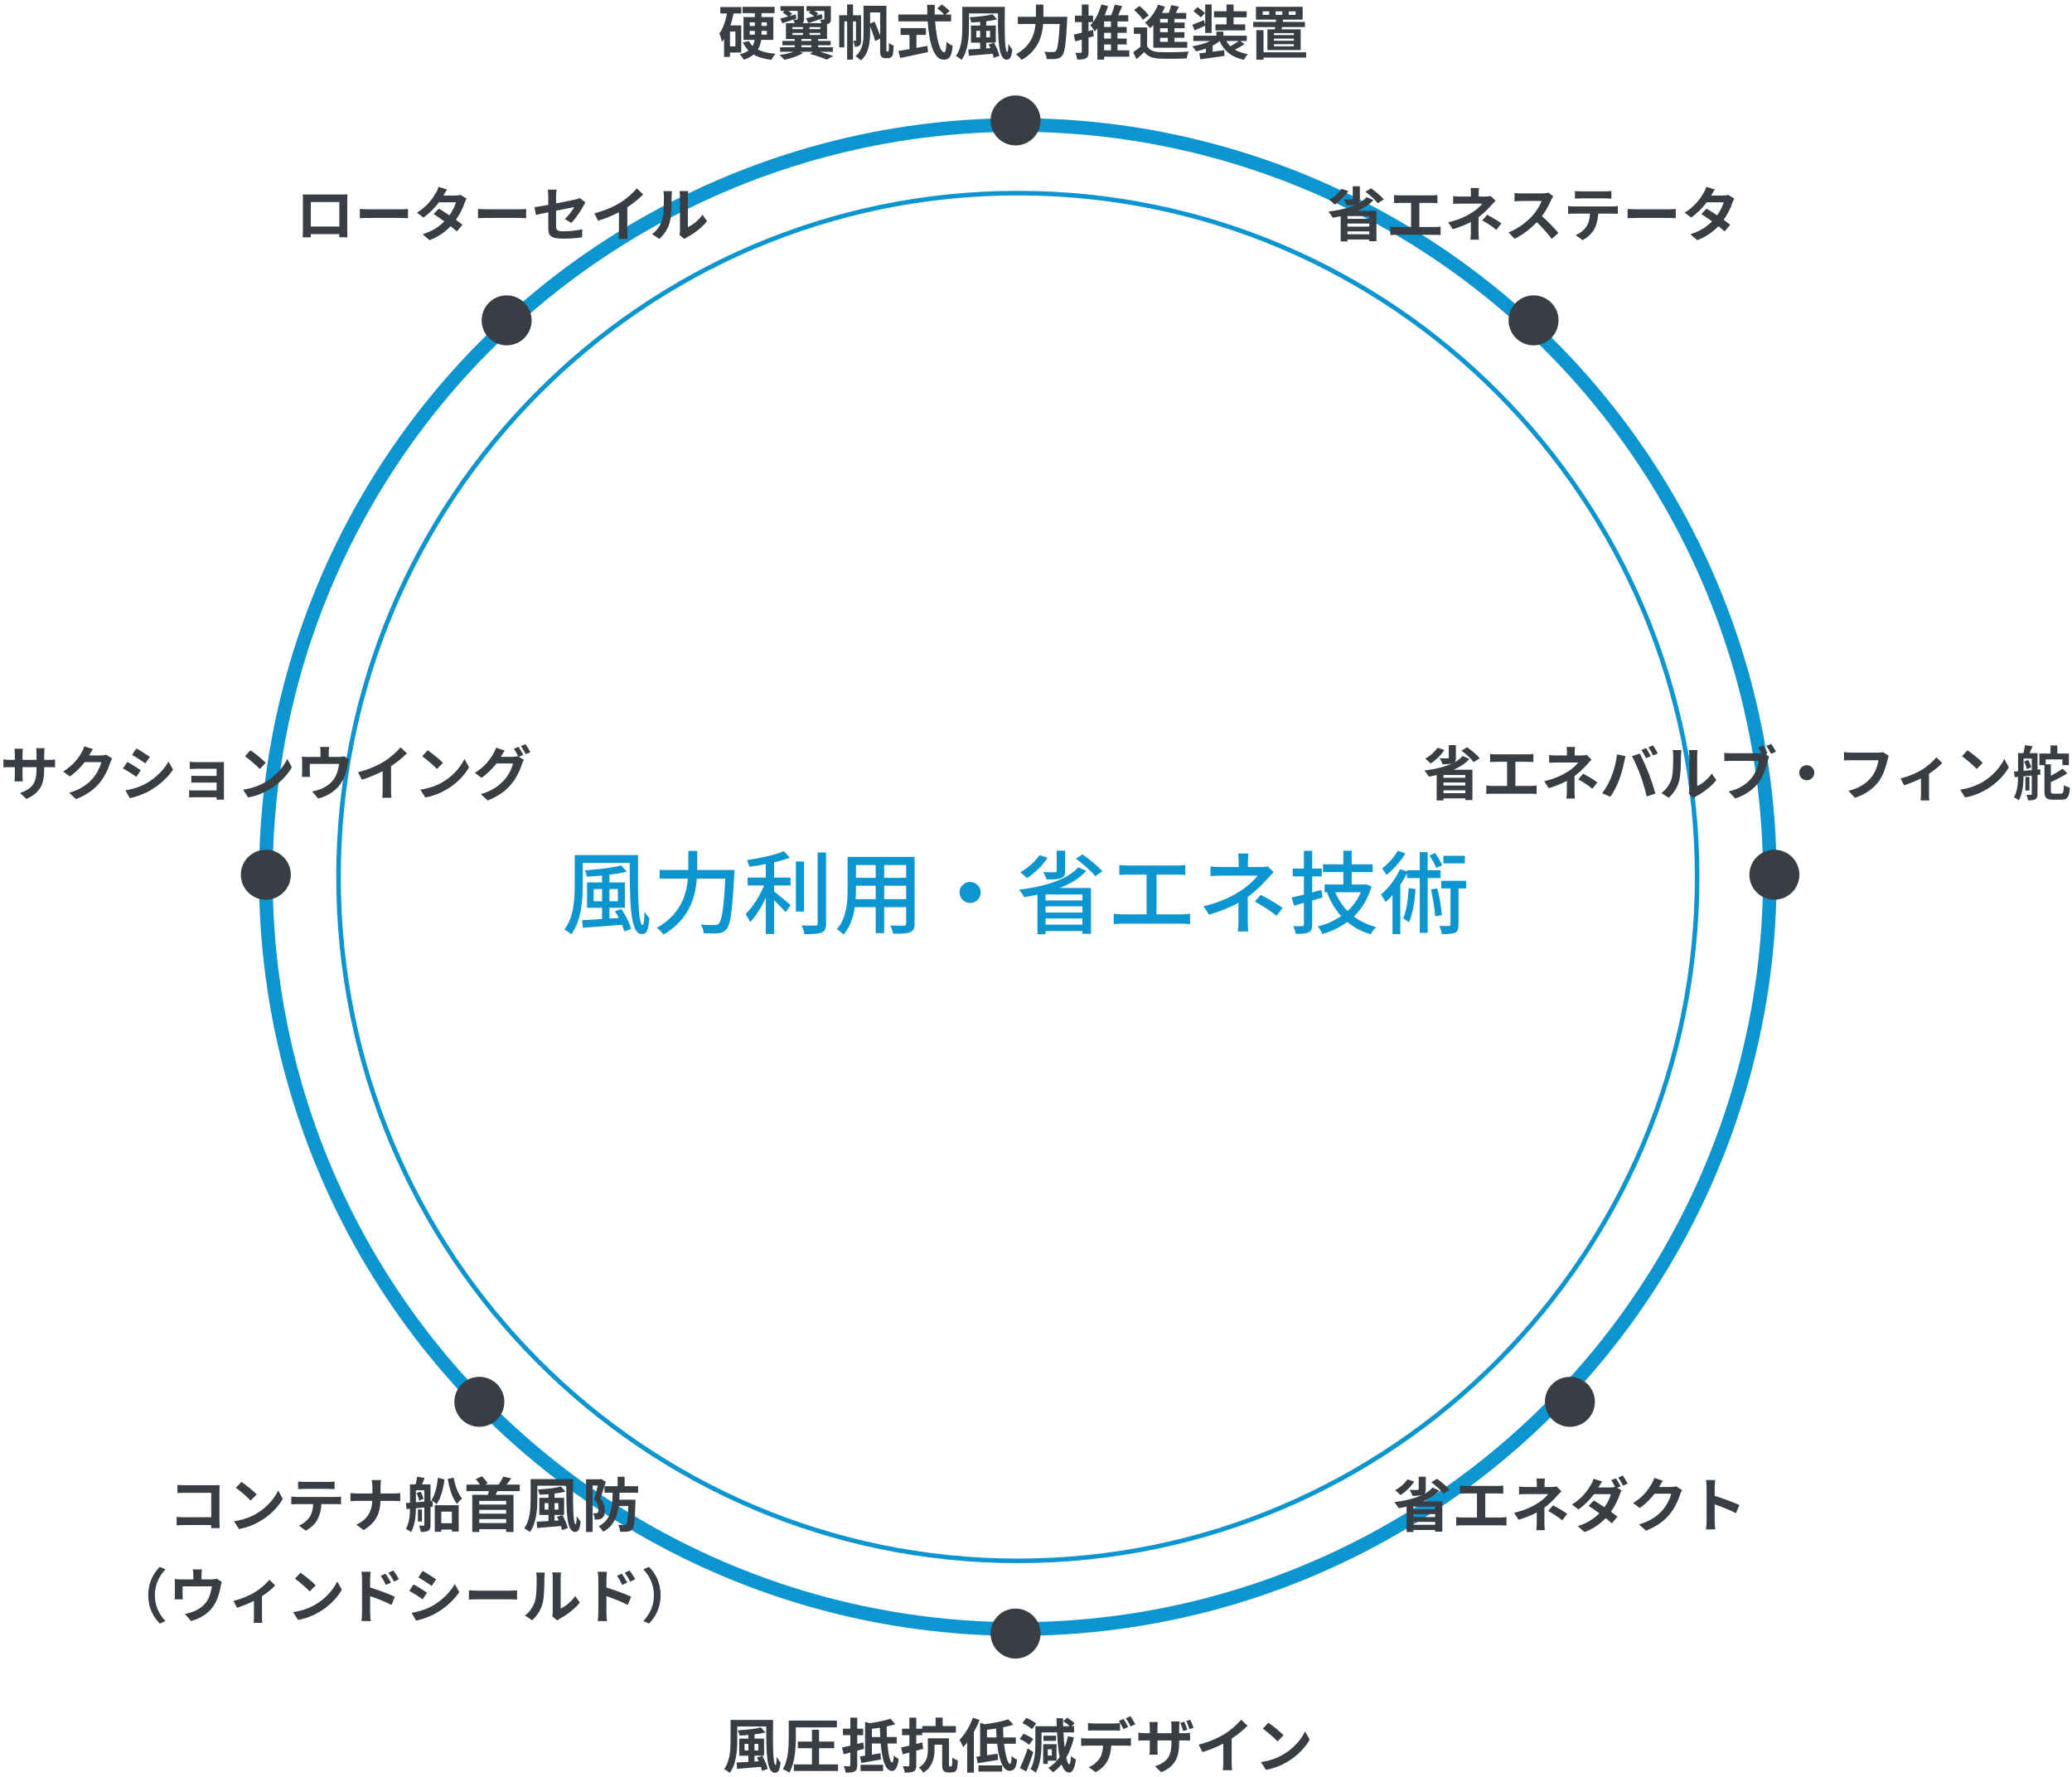 <svg width="456" height="391" viewBox="0 0 456 391" fill="none" xmlns="http://www.w3.org/2000/svg">
<path d="M130.66 198.34H132.5V195.66H130.66V198.34ZM135.98 195.66H134.12V198.34H135.98V195.66ZM135.32 200.52L136.76 200.06C137.7 201.4 138.6 203.24 138.9 204.44L137.38 204.98C137.28 204.56 137.12 204.06 136.9 203.52C133.76 203.76 130.54 204 128.26 204.18L128.12 202.5C129.32 202.44 130.84 202.36 132.5 202.24V199.78H129.2V194.2H132.5V192.68C131.36 192.8 130.22 192.86 129.14 192.92C129.08 192.54 128.88 191.88 128.68 191.54C131.52 191.34 134.84 190.98 136.7 190.46L137.96 191.8C136.88 192.1 135.54 192.32 134.12 192.5V194.2H137.52V199.78H134.12V202.14L136.2 202.02C135.92 201.5 135.62 200.98 135.32 200.52ZM126.48 188.18H140.42C140.36 195.76 140.38 203.58 141.46 203.58C141.68 203.58 141.8 202.32 141.82 200.62C142.12 201.14 142.58 201.72 142.9 202.04C142.74 204.52 142.38 205.58 141.26 205.58C138.64 205.58 138.62 198.48 138.58 189.9H128.26V194.78C128.26 198.06 127.94 202.64 125.72 205.62C125.4 205.3 124.64 204.8 124.2 204.6C126.3 201.82 126.48 197.8 126.48 194.78V188.18ZM153.44 191.46H161.64C161.64 191.46 161.62 192.12 161.6 192.38C161.16 200.48 160.78 203.44 159.9 204.46C159.36 205.1 158.84 205.3 158.06 205.38C157.34 205.46 156.06 205.44 154.88 205.38C154.84 204.84 154.58 204.02 154.22 203.46C155.54 203.58 156.76 203.58 157.26 203.58C157.7 203.58 157.94 203.52 158.18 203.28C158.86 202.64 159.28 199.9 159.62 193.36H153.36C153.06 197.48 151.7 202.32 146.02 205.68C145.72 205.22 145.02 204.52 144.58 204.18C149.78 201.2 151.08 196.96 151.38 193.36H145.18V191.46H151.48V190.96V187.26H153.44V190.96V191.46ZM170.36 189.78V193.14H173.98V194.86H170.36V196.18C171.34 196.9 173.44 198.7 173.98 199.18L172.92 200.76C172.36 200.12 171.3 199.02 170.36 198.12V205.54H168.54V197.6C167.56 199.66 166.32 201.68 165.08 202.94C164.88 202.4 164.4 201.62 164.1 201.14C165.62 199.7 167.22 197.16 168.16 194.86H164.54V193.14H168.54V190.16C167.32 190.4 166.08 190.6 164.92 190.74C164.84 190.32 164.58 189.68 164.36 189.3C167.26 188.86 170.6 188.16 172.5 187.32L173.84 188.74C172.84 189.14 171.64 189.48 170.36 189.78ZM176.96 189.6V200.6H175.16V189.6H176.96ZM179.94 187.6H181.8V203.22C181.8 204.38 181.52 204.92 180.82 205.24C180.08 205.52 178.88 205.58 177.06 205.58C176.96 205.06 176.68 204.2 176.4 203.66C177.76 203.72 179.02 203.72 179.42 203.7C179.8 203.7 179.94 203.58 179.94 203.22V187.6ZM194.58 197.88H199.42V194.92H194.58V197.88ZM188.3 197.88H192.72V194.92H188.38V195.72C188.38 196.4 188.36 197.14 188.3 197.88ZM192.72 190.36H188.38V193.18H192.72V190.36ZM199.42 193.18V190.36H194.58V193.18H199.42ZM201.28 188.58V203.24C201.28 204.32 201.02 204.88 200.3 205.16C199.56 205.46 198.4 205.5 196.56 205.48C196.48 204.98 196.18 204.16 195.94 203.68C197.22 203.74 198.54 203.72 198.92 203.72C199.28 203.72 199.42 203.6 199.42 203.22V199.64H194.58V205.36H192.72V199.64H188.12C187.8 201.84 187.08 204.08 185.62 205.7C185.34 205.34 184.58 204.7 184.16 204.48C186.34 202.06 186.54 198.52 186.54 195.7V188.58H201.28ZM213.5 194.08C214.78 194.08 215.82 195.12 215.82 196.4C215.82 197.68 214.78 198.72 213.5 198.72C212.22 198.72 211.18 197.68 211.18 196.4C211.18 195.12 212.22 194.08 213.5 194.08ZM234.42 187.2V191.68C234.42 192.58 234.2 193.02 233.48 193.28C232.76 193.54 231.74 193.54 230.32 193.54C230.18 193.04 229.86 192.38 229.58 191.92C230.66 191.98 231.82 191.98 232.12 191.96C232.46 191.94 232.56 191.88 232.56 191.64V187.2H234.42ZM228.78 188.18L230.56 188.76C229.44 190.52 227.62 192.2 226 193.26C225.68 192.92 224.96 192.26 224.54 191.96C226.16 191.06 227.8 189.64 228.78 188.18ZM238.22 198.16V196.84H230.1V198.16H238.22ZM230.1 203.48H238.22V202.14H230.1V203.48ZM230.1 199.46V200.82H238.22V199.46H230.1ZM237.3 190.86L239.06 191.64C237.62 193.28 235.56 194.5 233.2 195.42H240.1V205.5H238.22V204.9H230.1V205.6H228.32V196.88C227.36 197.1 226.38 197.28 225.42 197.44C225.18 197 224.62 196.2 224.24 195.8C229.6 195.16 234.86 193.68 237.3 190.86ZM236.78 188.96L238.24 188.04C239.8 189.1 241.7 190.66 242.62 191.78L241.02 192.82C240.18 191.72 238.32 190.08 236.78 188.96ZM246.34 190.36C246.86 190.44 247.66 190.48 248.12 190.48H259.06C259.68 190.48 260.32 190.44 260.86 190.36V192.56C260.3 192.5 259.64 192.48 259.06 192.48H254.52V201.22H260.16C260.8 201.22 261.38 201.14 261.9 201.08V203.38C261.36 203.3 260.58 203.28 260.16 203.28H246.96C246.38 203.28 245.74 203.3 245.1 203.38V201.08C245.7 201.18 246.38 201.22 246.96 201.22H252.34V192.48H248.12C247.68 192.48 246.86 192.5 246.34 192.56V190.36ZM274.76 187.84C274.7 188.3 274.64 189.06 274.64 189.64V190.82H277.56C278.08 190.82 278.6 190.76 278.98 190.66L280.3 191.92C279.88 192.36 279.36 192.92 279 193.32C277.98 194.5 276.36 196.12 274.6 197.38V202.62C274.6 203.36 274.66 204.36 274.7 204.98H272.42C272.5 204.4 272.56 203.36 272.56 202.62V198.68C270.7 199.7 268.54 200.58 266.08 201.3L264.86 199.44C268.68 198.56 271.22 197.22 273 196.06C274.68 194.98 276.12 193.6 276.76 192.7H268.92C268.2 192.7 267.02 192.74 266.4 192.78V190.7C267.08 190.78 268.2 190.82 268.88 190.82H272.6V189.64C272.6 189.04 272.56 188.3 272.48 187.84H274.76ZM280.96 201.54C279.22 200.22 277.96 199.4 276.16 198.42L277.46 196.92C279.32 197.92 280.38 198.52 282.28 199.8L280.96 201.54ZM290.82 195.84L291.06 197.52C290.3 197.74 289.54 197.96 288.78 198.18V203.44C288.78 204.4 288.58 204.9 288 205.18C287.42 205.46 286.52 205.52 285.16 205.5C285.08 205.06 284.84 204.28 284.6 203.82C285.48 203.84 286.32 203.84 286.56 203.82C286.84 203.82 286.96 203.72 286.96 203.44V198.7C286.18 198.92 285.46 199.12 284.76 199.3L284.28 197.52C285.04 197.34 285.96 197.12 286.96 196.88V192.86H284.5V191.14H286.96V187.24H288.78V191.14H290.88V192.86H288.78V196.38L290.82 195.84ZM299.48 196.36H293.88C294.52 197.94 295.42 199.3 296.56 200.48C297.8 199.34 298.82 197.96 299.48 196.36ZM300.64 194.6L301.84 195.08C301.04 197.84 299.7 200.02 297.94 201.7C299.32 202.74 300.96 203.52 302.86 204.02C302.44 204.38 301.92 205.12 301.66 205.6C299.66 205.02 297.94 204.1 296.5 202.9C294.88 204.1 293.02 204.98 291.02 205.56C290.82 205.08 290.36 204.28 290.02 203.88C291.88 203.42 293.64 202.66 295.16 201.6C293.86 200.16 292.82 198.44 292.06 196.44L292.32 196.36H291.52V194.66H295.64V191.92H291.16V190.22H295.64V187.22H297.48V190.22H302.1V191.92H297.48V194.66H300.32L300.64 194.6ZM322.38 188.34V190H317.66V188.34H322.38ZM317.38 190.42L316.08 191.04C315.84 190.3 315.18 189.14 314.6 188.28L315.82 187.72C316.44 188.56 317.1 189.68 317.38 190.42ZM307.6 187.22L309.3 187.82C308.28 189.5 306.66 191.34 305.16 192.52C304.92 192.14 304.44 191.48 304.16 191.12C305.48 190.14 306.92 188.54 307.6 187.22ZM310.02 195.44L311.54 195.64C311.32 198.44 310.92 201.16 310.06 202.98C309.82 202.74 309.14 202.3 308.8 202.1C309.56 200.46 309.86 197.94 310.02 195.44ZM317.04 193.24H314.2V205.28H312.46V193.24H309.64V192.18C309.22 193.04 308.72 193.9 308.18 194.72V205.58H306.46V196.98C305.96 197.54 305.46 198.08 304.94 198.52C304.76 198.16 304.22 197.26 303.9 196.86C305.54 195.52 307.16 193.42 308.12 191.28L309.64 191.78V191.52H312.46V187.52H314.2V191.52H317.04V193.24ZM314.94 195.74L316.32 195.48C316.8 197.36 317.2 199.74 317.32 201.38L315.86 201.64C315.76 200.06 315.34 197.6 314.94 195.74ZM322.68 193.84V195.52H320.98V203.48C320.98 204.4 320.84 204.94 320.22 205.26C319.6 205.54 318.68 205.56 317.32 205.56C317.26 205.06 317.02 204.3 316.8 203.76C317.74 203.8 318.6 203.8 318.88 203.78C319.14 203.78 319.22 203.7 319.22 203.44V195.52H317.18V193.84H322.68Z" fill="#0D95CF"/>
<path d="M373.5 193C373.5 276.122 306.563 343.5 224 343.5C141.437 343.5 74.5 276.122 74.5 193C74.5 109.878 141.437 42.5 224 42.5C306.563 42.5 373.5 109.878 373.5 193Z" stroke="#0D95CF"/>
<circle cx="224" cy="193" r="165.5" stroke="#0D95CF" stroke-width="3"/>
<circle cx="223.5" cy="26.5" r="5.5" fill="#383E44"/>
<path d="M161.848 10.206V6.943H160.652V10.206H161.848ZM163.135 11.558H160.652V12.52H159.352V8.581C159.196 8.815 159.04 9.023 158.871 9.231C158.806 8.802 158.533 7.801 158.325 7.346C159.131 6.267 159.664 4.681 160.002 2.965H158.52V1.561H163.148V2.965H161.445C161.263 3.849 161.042 4.746 160.756 5.591H163.135V11.558ZM164.994 7.619H166.125V7.541V6.8H164.994V7.619ZM164.994 4.915V5.721H166.125V4.915H164.994ZM168.764 4.915H167.594V5.721H168.764V4.915ZM168.764 7.619V6.8H167.594V7.554V7.619H168.764ZM170.194 8.776H167.516C167.412 9.543 167.191 10.271 166.788 10.921C167.789 11.415 169.076 11.714 170.675 11.818C170.363 12.13 169.973 12.754 169.791 13.17C168.179 12.975 166.879 12.598 165.852 12C165.319 12.442 164.604 12.845 163.707 13.144C163.525 12.819 163.07 12.221 162.784 11.948C163.629 11.753 164.266 11.467 164.734 11.116C164.24 10.635 163.824 10.037 163.486 9.335L164.799 9.036C165.02 9.452 165.293 9.816 165.618 10.141C165.865 9.712 165.995 9.257 166.06 8.776H163.629V3.758H166.125V2.9H163.434V1.509H170.467V2.9H167.594V3.758H170.194V8.776ZM176.382 9.959V10.401H178.54V9.959H176.382ZM176.382 8.581V9.01H178.54V8.581H176.382ZM174.393 7.242V7.697H176.707V7.242H174.393ZM174.393 5.968V6.41H176.707V5.968H174.393ZM180.529 6.41V5.968H178.15V6.41H180.529ZM180.529 7.697V7.242H178.15V7.697H180.529ZM175.108 3.16L175.264 4.083L174.627 4.304C174.939 4.33 175.277 4.33 175.394 4.317C175.511 4.317 175.55 4.291 175.55 4.174V2.393H173.483C173.808 2.601 174.133 2.835 174.328 3.03L173.795 3.537C174.211 3.407 174.666 3.29 175.108 3.16ZM183.298 11.389H180.464C181.556 11.701 182.648 12.052 183.363 12.325L181.946 13.131C181.127 12.754 179.697 12.26 178.254 11.883L178.93 11.389H176.057L176.733 11.662C175.68 12.338 174.003 12.858 172.638 13.17C172.391 12.884 171.871 12.351 171.546 12.104C172.638 11.948 173.795 11.701 174.666 11.389H171.689V10.401H174.9V9.959H172.183V9.01H174.9V8.581H172.963V5.097H174.9C174.822 4.824 174.705 4.538 174.588 4.317C173.743 4.616 172.898 4.902 172.183 5.123L171.702 4.083C172.183 3.966 172.794 3.81 173.457 3.628C173.158 3.355 172.651 3.004 172.248 2.757L172.664 2.393H171.767V1.353H176.941V4.174C176.941 4.668 176.876 4.915 176.616 5.097H180.776C180.698 4.824 180.581 4.525 180.464 4.304C180.789 4.33 181.153 4.33 181.27 4.317C181.387 4.317 181.426 4.291 181.426 4.174V2.393H179.229C179.554 2.588 179.879 2.822 180.087 3.004L179.632 3.446C180.035 3.342 180.451 3.225 180.867 3.108L181.036 4.031C179.957 4.408 178.826 4.798 177.916 5.084L177.383 4.044C177.864 3.927 178.488 3.758 179.151 3.576C178.826 3.316 178.345 2.978 177.955 2.744L178.345 2.393H177.487V1.353H182.856V4.174C182.856 4.746 182.765 5.006 182.375 5.188C182.271 5.24 182.141 5.279 182.011 5.305V8.581H180.048V9.01H182.817V9.959H180.048V10.401H183.298V11.389ZM189.499 3.355V8.893C189.499 9.387 189.447 9.79 189.161 10.024C188.888 10.258 188.589 10.297 188.121 10.297C188.095 9.933 187.939 9.348 187.757 8.984H188.277C188.355 8.984 188.381 8.958 188.381 8.854V4.72H187.731V13.118H186.431V4.72H185.82V10.427H184.689V3.355H186.431V0.976H187.731V3.355H189.499ZM191.488 5.188L192.489 4.785C192.892 5.721 193.373 6.904 193.698 7.814V2.731H191.488V5.188ZM195.245 11.35H195.375C195.427 11.35 195.492 11.337 195.518 11.272C195.557 11.194 195.596 11.051 195.609 10.895C195.622 10.661 195.635 10.102 195.635 9.452C195.908 9.686 196.298 9.92 196.662 10.037C196.636 10.7 196.597 11.493 196.519 11.831C196.454 12.182 196.337 12.403 196.155 12.572C195.96 12.728 195.687 12.806 195.44 12.806H194.803C194.478 12.806 194.179 12.702 193.958 12.455C193.75 12.208 193.698 11.948 193.698 11.051V8.516L192.606 9.01C192.398 8.191 191.93 6.891 191.488 5.773V7.203C191.488 9.257 191.228 11.818 189.447 13.287C189.213 13.027 188.615 12.546 188.277 12.364C189.902 11.025 190.045 9.01 190.045 7.203V1.275H195.076V11.025C195.076 11.103 195.089 11.207 195.115 11.259C195.141 11.311 195.193 11.35 195.245 11.35ZM201.693 7.684V10.544C202.486 10.401 203.318 10.245 204.111 10.089L204.228 11.467C202.096 11.935 199.808 12.403 198.131 12.767L197.702 11.207C198.365 11.103 199.223 10.973 200.159 10.817V7.684H198.196V6.189H203.773V7.684H201.693ZM209.324 4.707H205.801C206.074 8.503 206.867 11.506 207.816 11.506C208.089 11.506 208.245 10.817 208.31 9.166C208.661 9.53 209.233 9.907 209.662 10.076C209.428 12.533 208.908 13.131 207.673 13.131C205.45 13.131 204.475 9.283 204.163 4.707H197.702V3.199H204.085C204.059 2.497 204.046 1.769 204.046 1.054H205.71C205.697 1.769 205.697 2.497 205.723 3.199H207.777C207.426 2.757 206.776 2.224 206.256 1.834L207.283 0.989C207.868 1.392 208.635 2.003 208.986 2.432L208.102 3.199H209.324V4.707ZM214.862 8.217H215.707V6.787H214.862V8.217ZM217.891 6.787H217.046V8.217H217.891V6.787ZM217.579 9.79L218.749 9.413C219.282 10.31 219.802 11.506 219.958 12.299L218.697 12.715C218.645 12.455 218.567 12.156 218.463 11.831C216.578 12 214.641 12.156 213.211 12.273L213.107 10.882C213.822 10.856 214.719 10.804 215.707 10.739V9.387H213.692V5.617H215.707V4.824C215.044 4.889 214.381 4.915 213.757 4.941C213.705 4.629 213.523 4.096 213.38 3.797C215.174 3.693 217.215 3.485 218.437 3.147L219.451 4.252C218.749 4.447 217.917 4.59 217.046 4.694V5.617H219.152V9.387H217.046V10.661L217.982 10.596C217.852 10.31 217.722 10.037 217.579 9.79ZM211.781 1.509H221.141C221.076 6.618 221.076 11.454 221.7 11.454C221.817 11.454 221.908 10.661 221.921 9.634C222.168 10.05 222.506 10.557 222.779 10.843C222.636 12.416 222.337 13.131 221.544 13.131C219.659 13.131 219.633 8.49 219.633 2.952H213.25V6.033C213.25 8.191 213.042 11.272 211.599 13.17C211.339 12.91 210.702 12.494 210.351 12.338C211.664 10.583 211.781 7.983 211.781 6.033V1.509ZM229.63 3.693H234.895C234.895 3.693 234.882 4.226 234.856 4.434C234.596 9.608 234.336 11.558 233.764 12.234C233.374 12.741 232.997 12.884 232.438 12.962C231.957 13.027 231.151 13.027 230.358 12.988C230.332 12.52 230.124 11.831 229.825 11.389C230.644 11.454 231.411 11.454 231.749 11.454C232.022 11.454 232.178 11.415 232.36 11.246C232.75 10.843 233.01 9.14 233.218 5.279H229.578C229.37 7.97 228.46 11.129 224.807 13.196C224.56 12.806 223.975 12.221 223.598 11.935C226.822 10.18 227.693 7.554 227.914 5.279H224.001V3.693H227.979V1.015H229.63V3.693ZM240.55 6.579L240.719 7.957C240.342 8.074 239.952 8.178 239.562 8.295V11.389C239.562 12.156 239.432 12.572 239.016 12.806C238.587 13.066 237.976 13.118 237.079 13.118C237.04 12.702 236.845 12.039 236.65 11.61C237.157 11.636 237.69 11.636 237.859 11.623C238.015 11.623 238.08 11.571 238.08 11.376V8.711L236.637 9.101L236.312 7.606C236.806 7.502 237.417 7.359 238.08 7.203V4.863H236.572V3.446H238.08V1.002H239.562V3.446H240.563V4.863H239.562V6.839L240.55 6.579ZM242.994 9.79V11.077H244.502V9.79H242.994ZM244.502 5.929V4.72H242.994V5.929H244.502ZM244.502 8.49V7.229H242.994V8.49H244.502ZM248.532 11.077V12.481H242.994V13.118H241.512V6.241C241.33 6.488 241.135 6.722 240.94 6.93C240.745 6.592 240.264 5.89 239.965 5.565C241.031 4.486 241.889 2.744 242.37 0.976L243.852 1.327C243.657 2.016 243.41 2.692 243.124 3.355H244.554C244.853 2.601 245.152 1.717 245.334 1.015L246.972 1.353C246.686 2.029 246.387 2.731 246.088 3.355H248.298V4.72H245.932V5.929H247.96V7.229H245.932V8.49H247.96V9.79H245.932V11.077H248.532ZM257.008 4.967V4.148H255.318V4.967H257.008ZM257.008 7.073V6.215H255.318V7.073H257.008ZM257.008 9.205V8.321H255.318V9.205H257.008ZM253.823 10.505V5.526C253.589 5.773 253.355 5.994 253.121 6.202C252.887 5.89 252.315 5.266 251.99 4.98C253.186 4.07 254.265 2.575 254.863 1.028L256.397 1.47C256.202 1.938 255.981 2.393 255.734 2.848H257.216C257.437 2.276 257.632 1.639 257.762 1.132L259.465 1.457C259.231 1.925 258.997 2.406 258.763 2.848H261.064V4.148H258.477V4.967H260.713V6.215H258.477V7.073H260.661V8.321H258.477V9.205H261.285V10.505H253.823ZM252.809 3.381L251.535 4.356C251.171 3.719 250.313 2.822 249.585 2.198L250.768 1.314C251.496 1.899 252.393 2.757 252.809 3.381ZM252.458 6.033V10.18C252.965 11.051 253.875 11.415 255.201 11.467C256.761 11.532 259.829 11.493 261.623 11.35C261.441 11.714 261.22 12.429 261.142 12.858C259.53 12.936 256.774 12.962 255.188 12.897C253.641 12.832 252.601 12.455 251.821 11.454C251.301 11.961 250.768 12.455 250.105 13.014L249.377 11.48C249.884 11.155 250.469 10.726 250.989 10.284V7.45H249.533V6.033H252.458ZM269.93 5.357V3.823H267.174V2.484H269.93V0.989H271.477V2.484H274.363V3.823H271.477V5.357H274.038V6.683H267.499V5.357H269.93ZM265.198 2.887L264.249 3.849C263.937 3.459 263.222 2.848 262.663 2.445L263.547 1.574C264.093 1.951 264.834 2.484 265.198 2.887ZM265.237 7.242V5.656C264.457 6.02 263.625 6.371 262.897 6.696L262.416 5.435C263.079 5.201 264.002 4.824 264.964 4.421L265.237 5.487V0.989H266.654V7.242H265.237ZM272.608 9.023H269.878C270.125 9.452 270.424 9.842 270.788 10.18C271.399 9.842 272.101 9.4 272.608 9.023ZM272.946 9.023L273.882 9.725C273.232 10.154 272.452 10.596 271.776 10.934C272.543 11.389 273.492 11.727 274.623 11.909C274.324 12.221 273.947 12.78 273.765 13.17C271.048 12.585 269.397 11.246 268.409 9.036C267.967 9.413 267.447 9.751 266.875 10.05V11.376L269.41 11.038L269.488 12.299C267.629 12.585 265.614 12.845 264.171 13.053L263.937 11.74C264.366 11.688 264.86 11.636 265.393 11.571V10.7C264.691 10.96 263.95 11.155 263.196 11.298C263.027 10.96 262.663 10.453 262.377 10.18C263.794 9.972 265.237 9.569 266.329 9.023H262.624V7.853H267.694V6.969H269.241V7.853H274.389V9.023H272.946ZM280.733 2.51V3.277H282.202V2.51H280.733ZM279.329 3.277V2.51H277.886V3.277H279.329ZM283.619 2.51V3.277H285.127V2.51H283.619ZM284.75 7.723V7.281H280.369V7.723H284.75ZM284.75 8.958V8.503H280.369V8.958H284.75ZM284.75 10.193V9.725H280.369V10.193H284.75ZM278.926 6.462H280.564C280.59 6.306 280.616 6.137 280.642 5.955H275.806V4.824H280.785L280.824 4.317H276.404V1.496H286.687V4.317H282.371L282.306 4.824H287.181V5.955H282.15L282.059 6.462H286.245V11.012H278.926V6.462ZM287.454 11.506V12.676H278.068V13.144H276.495V6.644H278.068V11.506H287.454Z" fill="#383E44"/>
<path d="M66.638 42.783C67.171 42.796 67.665 42.809 68.016 42.809H75.166C75.491 42.809 75.985 42.809 76.453 42.783C76.427 43.173 76.427 43.654 76.427 44.044V50.414C76.427 50.921 76.453 52.169 76.453 52.221H74.659C74.659 52.195 74.672 51.896 74.672 51.519H68.406C68.419 51.883 68.419 52.182 68.419 52.221H66.625C66.625 52.156 66.664 51.025 66.664 50.401V44.044C66.664 43.68 66.664 43.147 66.638 42.783ZM68.406 44.46V49.855H74.685V44.46H68.406ZM79.196 45.981C79.664 46.02 80.613 46.059 81.289 46.059H88.27C88.881 46.059 89.453 46.007 89.791 45.981V48.022C89.479 48.009 88.816 47.957 88.27 47.957H81.289C80.548 47.957 79.677 47.983 79.196 48.022V45.981ZM98.397 41.704C98.072 42.159 97.747 42.744 97.591 43.03H100.23C100.633 43.03 101.075 42.978 101.361 42.887L102.687 43.706C102.544 43.953 102.375 44.304 102.258 44.629C101.907 45.682 101.257 47.073 100.334 48.373C100.893 48.776 101.4 49.153 101.777 49.465L100.542 50.934C100.191 50.609 99.71 50.206 99.177 49.777C98.033 50.986 96.551 52.091 94.523 52.858L93.015 51.545C95.264 50.856 96.707 49.803 97.786 48.724C96.941 48.1 96.083 47.515 95.42 47.099L96.577 45.916C97.266 46.306 98.085 46.839 98.904 47.385C99.58 46.449 100.139 45.318 100.334 44.512H96.616C95.706 45.721 94.497 46.969 93.184 47.879L91.78 46.8C94.055 45.383 95.264 43.602 95.914 42.471C96.122 42.159 96.395 41.561 96.512 41.119L98.397 41.704ZM105.196 45.981C105.664 46.02 106.613 46.059 107.289 46.059H114.27C114.881 46.059 115.453 46.007 115.791 45.981V48.022C115.479 48.009 114.816 47.957 114.27 47.957H107.289C106.548 47.957 105.677 47.983 105.196 48.022V45.981ZM120.666 50.271V46.722C119.509 46.956 118.482 47.164 117.936 47.294L117.624 45.591C118.235 45.513 119.379 45.318 120.666 45.084V43.225C120.666 42.796 120.627 42.133 120.562 41.73H122.499C122.447 42.133 122.382 42.783 122.382 43.225V44.759C124.28 44.395 126.1 44.031 126.685 43.888C127.049 43.81 127.361 43.719 127.608 43.589L128.856 44.551C128.739 44.733 128.544 45.032 128.427 45.266C127.855 46.345 126.672 48.126 125.736 49.049L124.306 48.204C125.164 47.437 126.022 46.254 126.386 45.565C125.983 45.656 124.228 45.994 122.382 46.371V49.816C122.382 50.622 122.616 50.908 124.046 50.908C125.411 50.908 126.854 50.726 128.141 50.466L128.089 52.234C127.01 52.39 125.45 52.52 124.059 52.52C121.095 52.52 120.666 51.805 120.666 50.271ZM130.806 46.943C133.133 46.345 135.044 45.5 136.487 44.616C137.826 43.784 139.308 42.484 140.153 41.457L141.557 42.796C140.569 43.771 139.321 44.785 138.06 45.617V50.869C138.06 51.441 138.086 52.247 138.177 52.572H136.123C136.175 52.26 136.214 51.441 136.214 50.869V46.709C134.875 47.411 133.224 48.113 131.625 48.581L130.806 46.943ZM149.539 51.714C149.591 51.467 149.643 51.103 149.643 50.752V43.173C149.643 42.588 149.552 42.094 149.539 42.055H151.476C151.463 42.094 151.385 42.601 151.385 43.186V49.985C152.438 49.53 153.725 48.503 154.596 47.242L155.597 48.672C154.518 50.076 152.646 51.48 151.19 52.221C150.904 52.377 150.748 52.507 150.631 52.611L149.539 51.714ZM143.52 51.519C144.664 50.713 145.366 49.517 145.73 48.412C146.094 47.294 146.107 44.837 146.107 43.264C146.107 42.744 146.068 42.393 145.99 42.068H147.901C147.888 42.133 147.81 42.705 147.81 43.251C147.81 44.785 147.771 47.528 147.42 48.841C147.03 50.31 146.211 51.584 145.106 52.572L143.52 51.519Z" fill="#383E44"/>
<path d="M39.041 326.77C39.522 326.822 40.198 326.848 40.64 326.848H47.192C47.569 326.848 48.115 326.835 48.336 326.822C48.323 327.121 48.297 327.641 48.297 328.018V334.752C48.297 335.207 48.323 335.896 48.349 336.286H46.464C46.477 336.078 46.477 335.857 46.477 335.61H40.549C40.042 335.61 39.301 335.649 38.872 335.688V333.829C39.327 333.868 39.912 333.907 40.497 333.907H46.49V328.525H40.653C40.107 328.525 39.405 328.551 39.041 328.577V326.77ZM53.133 326.12C54.043 326.731 55.733 328.083 56.487 328.876L55.161 330.228C54.485 329.5 52.86 328.083 51.911 327.42L53.133 326.12ZM51.508 334.778C53.536 334.492 55.226 333.829 56.487 333.075C58.71 331.762 60.4 329.773 61.219 328.018L62.233 329.851C61.245 331.606 59.516 333.4 57.423 334.661C56.11 335.454 54.433 336.182 52.6 336.494L51.508 334.778ZM65.613 326.029C66.042 326.094 66.575 326.12 67.004 326.12H72.23C72.672 326.12 73.192 326.094 73.634 326.029V327.706C73.192 327.68 72.685 327.654 72.23 327.654H67.017C66.562 327.654 66.016 327.68 65.613 327.706V326.029ZM64.105 329.357C64.495 329.396 64.95 329.435 65.353 329.435H73.868C74.141 329.435 74.713 329.409 75.051 329.357V331.047C74.726 331.021 74.232 331.008 73.868 331.008H70.735C70.657 332.347 70.371 333.439 69.903 334.349C69.448 335.246 68.447 336.26 67.29 336.845L65.769 335.74C66.692 335.389 67.602 334.635 68.122 333.881C68.655 333.075 68.876 332.1 68.928 331.008H65.353C64.963 331.008 64.469 331.034 64.105 331.06V329.357ZM81.954 327.238C81.954 326.796 81.902 326.12 81.785 325.717H83.852C83.774 326.12 83.748 326.835 83.748 327.251V328.668H86.673C87.271 328.668 87.817 328.616 88.09 328.59V330.358C87.817 330.345 87.18 330.306 86.66 330.306H83.735C83.657 332.919 82.838 335.051 80.03 336.728L78.418 335.532C80.966 334.375 81.837 332.503 81.941 330.306H78.626C78.054 330.306 77.534 330.345 77.131 330.371V328.577C77.521 328.616 78.054 328.668 78.574 328.668H81.954V327.238ZM96.358 325.223L97.827 325.574C97.541 327.758 97.008 329.747 96.072 331.034C95.838 330.761 95.305 330.306 94.967 330.098C95.734 328.993 96.176 327.16 96.358 325.223ZM91.652 328.603L92.562 328.252C92.861 328.746 93.108 329.396 93.199 329.851L92.237 330.241C92.172 329.799 91.938 329.11 91.652 328.603ZM91.535 330.605L93.394 330.462V327.966H91.535V330.605ZM95.214 330.306L95.227 331.567L94.746 331.619V335.571C94.746 336.221 94.642 336.624 94.252 336.858C93.862 337.092 93.368 337.131 92.614 337.131C92.562 336.754 92.393 336.117 92.211 335.753C92.627 335.766 93.056 335.766 93.199 335.753C93.342 335.753 93.394 335.701 93.394 335.558V331.749L91.535 331.918C91.509 333.634 91.314 335.792 90.443 337.183C90.209 336.949 89.637 336.585 89.325 336.442C90.066 335.22 90.209 333.517 90.235 332.035L89.481 332.113L89.338 330.774L90.235 330.709V326.666H91.47C91.6 326.12 91.743 325.47 91.795 324.989L93.446 325.249C93.264 325.743 93.069 326.237 92.887 326.666H94.746V330.345L95.214 330.306ZM92.861 332.204V334.856H91.977V332.204H92.861ZM99.452 332.672H97.112V335.22H99.452V332.672ZM95.682 337.105V331.255H100.947V337.053H99.452V336.611H97.112V337.105H95.682ZM98.542 325.483L99.842 325.184C100.154 326.952 100.804 328.785 101.701 329.773C101.35 330.059 100.843 330.592 100.596 330.995C99.556 329.747 98.906 327.628 98.542 325.483ZM111.399 331.099V330.306H105.471V331.099H111.399ZM105.471 335.181H111.399V334.297H105.471V335.181ZM111.399 333.114V332.269H105.471V333.114H111.399ZM114.389 328.148H109.449C109.332 328.434 109.202 328.707 109.085 328.967H113.011V337.144H111.399V336.533H105.471V337.144H103.937V328.967H107.369C107.46 328.694 107.525 328.421 107.59 328.148H102.65V326.718H105.627C105.367 326.315 105.003 325.873 104.691 325.509L106.069 324.885C106.55 325.353 107.07 325.99 107.33 326.419L106.758 326.718H109.735C110.112 326.185 110.515 325.483 110.736 324.95L112.517 325.34C112.179 325.834 111.815 326.315 111.477 326.718H114.389V328.148ZM119.862 332.217H120.707V330.787H119.862V332.217ZM122.891 330.787H122.046V332.217H122.891V330.787ZM122.579 333.79L123.749 333.413C124.282 334.31 124.802 335.506 124.958 336.299L123.697 336.715C123.645 336.455 123.567 336.156 123.463 335.831C121.578 336 119.641 336.156 118.211 336.273L118.107 334.882C118.822 334.856 119.719 334.804 120.707 334.739V333.387H118.692V329.617H120.707V328.824C120.044 328.889 119.381 328.915 118.757 328.941C118.705 328.629 118.523 328.096 118.38 327.797C120.174 327.693 122.215 327.485 123.437 327.147L124.451 328.252C123.749 328.447 122.917 328.59 122.046 328.694V329.617H124.152V333.387H122.046V334.661L122.982 334.596C122.852 334.31 122.722 334.037 122.579 333.79ZM116.781 325.509H126.141C126.076 330.618 126.076 335.454 126.7 335.454C126.817 335.454 126.908 334.661 126.921 333.634C127.168 334.05 127.506 334.557 127.779 334.843C127.636 336.416 127.337 337.131 126.544 337.131C124.659 337.131 124.633 332.49 124.633 326.952H118.25V330.033C118.25 332.191 118.042 335.272 116.599 337.17C116.339 336.91 115.702 336.494 115.351 336.338C116.664 334.583 116.781 331.983 116.781 330.033V325.509ZM132.277 325.483L133.33 326.094C132.979 327.238 132.524 328.681 132.134 329.708C132.966 330.722 133.122 331.619 133.122 332.386C133.122 333.244 132.94 333.79 132.524 334.089C132.316 334.245 132.056 334.336 131.757 334.375C131.51 334.414 131.198 334.414 130.886 334.414C130.873 334.011 130.756 333.413 130.535 333.023C130.769 333.049 130.951 333.049 131.12 333.036C131.263 333.036 131.38 333.01 131.497 332.932C131.653 332.815 131.718 332.555 131.718 332.178C131.718 331.567 131.536 330.748 130.782 329.864C131.055 329.019 131.354 327.836 131.562 326.926H130.418V337.131H128.975V325.548H132.056L132.277 325.483ZM140.441 328.499H136.359C136.346 329.032 136.32 329.552 136.294 330.046H139.856C139.856 330.046 139.843 330.488 139.843 330.683C139.713 334.479 139.596 335.974 139.193 336.481C138.907 336.858 138.608 336.988 138.166 337.053C137.776 337.118 137.152 337.118 136.476 337.092C136.463 336.637 136.294 336 136.034 335.558C136.593 335.623 137.126 335.636 137.386 335.636C137.607 335.636 137.724 335.584 137.841 335.441C138.075 335.194 138.192 334.115 138.27 331.437H136.164C135.839 333.881 135.02 335.844 132.745 337.092C132.563 336.715 132.121 336.182 131.757 335.896C134.552 334.427 134.76 331.866 134.825 328.499H133.044V327.069H135.93V324.989H137.464V327.069H140.441V328.499ZM32.619 351.06C32.619 348.278 33.776 346.198 35.18 344.82L36.415 345.366C35.115 346.77 34.088 348.564 34.088 351.06C34.088 353.556 35.115 355.35 36.415 356.754L35.18 357.3C33.776 355.922 32.619 353.842 32.619 351.06ZM44.436 345.379C44.371 345.938 44.345 346.211 44.345 346.575V347.576H46.607C47.153 347.576 47.465 347.511 47.686 347.433L48.817 348.122C48.713 348.408 48.609 348.902 48.557 349.162C48.336 350.41 47.985 351.658 47.348 352.841C46.308 354.765 44.358 356.143 42.044 356.741L40.692 355.181C41.277 355.077 41.992 354.882 42.525 354.674C43.604 354.271 44.748 353.504 45.476 352.451C46.139 351.502 46.477 350.267 46.633 349.11H40.185V351.008C40.185 351.307 40.198 351.71 40.224 351.97H38.43C38.469 351.645 38.495 351.229 38.495 350.878V348.629C38.495 348.343 38.482 347.823 38.43 347.511C38.872 347.563 39.262 347.576 39.756 347.576H42.538V346.575C42.538 346.211 42.525 345.938 42.434 345.379H44.436ZM51.391 352.295C53.081 351.931 55.018 351.06 56.045 350.436C57.306 349.669 58.619 348.499 59.282 347.654L60.569 348.915C59.958 349.591 58.814 350.514 57.657 351.281V355.74C57.657 356.195 57.67 356.884 57.748 357.144H55.824C55.85 356.884 55.889 356.195 55.889 355.74V352.308C54.745 352.88 53.289 353.478 52.158 353.829L51.391 352.295ZM66.133 346.12C67.043 346.731 68.733 348.083 69.487 348.876L68.161 350.228C67.485 349.5 65.86 348.083 64.911 347.42L66.133 346.12ZM64.508 354.778C66.536 354.492 68.226 353.829 69.487 353.075C71.71 351.762 73.4 349.773 74.219 348.018L75.233 349.851C74.245 351.606 72.516 353.4 70.423 354.661C69.11 355.454 67.433 356.182 65.6 356.494L64.508 354.778ZM84.866 346.328C85.23 346.874 85.75 347.706 86.049 348.291L84.918 348.798C84.541 347.979 84.255 347.459 83.774 346.783L84.866 346.328ZM86.569 345.613C86.946 346.133 87.492 346.952 87.791 347.537L86.699 348.07C86.283 347.251 85.971 346.77 85.49 346.12L86.569 345.613ZM79.679 354.947V347.472C79.679 347.004 79.64 346.367 79.549 345.899H81.577C81.525 346.354 81.46 346.926 81.46 347.472V349.37C83.189 349.89 85.698 350.813 86.894 351.398L86.166 353.205C84.814 352.49 82.864 351.736 81.46 351.268V354.947C81.46 355.311 81.525 356.221 81.59 356.754H79.549C79.627 356.247 79.679 355.454 79.679 354.947ZM93.017 345.704C93.875 346.172 95.305 347.095 95.981 347.563L95.006 349.006C94.278 348.499 92.926 347.615 92.068 347.134L93.017 345.704ZM90.599 354.934C92.055 354.687 93.615 354.258 95.032 353.478C97.242 352.243 99.049 350.462 100.089 348.603L101.09 350.371C99.881 352.165 98.048 353.816 95.916 355.038C94.59 355.792 92.731 356.442 91.574 356.65L90.599 354.934ZM91.015 348.668C91.886 349.136 93.316 350.033 93.979 350.501L93.03 351.957C92.289 351.45 90.937 350.566 90.066 350.111L91.015 348.668ZM103.196 349.981C103.664 350.02 104.613 350.059 105.289 350.059H112.27C112.881 350.059 113.453 350.007 113.791 349.981V352.022C113.479 352.009 112.816 351.957 112.27 351.957H105.289C104.548 351.957 103.677 351.983 103.196 352.022V349.981ZM121.539 355.714C121.591 355.467 121.643 355.103 121.643 354.752V347.173C121.643 346.588 121.552 346.094 121.539 346.055H123.476C123.463 346.094 123.385 346.601 123.385 347.186V353.985C124.438 353.53 125.725 352.503 126.596 351.242L127.597 352.672C126.518 354.076 124.646 355.48 123.19 356.221C122.904 356.377 122.748 356.507 122.631 356.611L121.539 355.714ZM115.52 355.519C116.664 354.713 117.366 353.517 117.73 352.412C118.094 351.294 118.107 348.837 118.107 347.264C118.107 346.744 118.068 346.393 117.99 346.068H119.901C119.888 346.133 119.81 346.705 119.81 347.251C119.81 348.785 119.771 351.528 119.42 352.841C119.03 354.31 118.211 355.584 117.106 356.572L115.52 355.519ZM136.866 346.328C137.23 346.874 137.75 347.706 138.049 348.291L136.918 348.798C136.541 347.979 136.255 347.459 135.774 346.783L136.866 346.328ZM138.569 345.613C138.946 346.133 139.492 346.952 139.791 347.537L138.699 348.07C138.283 347.251 137.971 346.77 137.49 346.12L138.569 345.613ZM131.679 354.947V347.472C131.679 347.004 131.64 346.367 131.549 345.899H133.577C133.525 346.354 133.46 346.926 133.46 347.472V349.37C135.189 349.89 137.698 350.813 138.894 351.398L138.166 353.205C136.814 352.49 134.864 351.736 133.46 351.268V354.947C133.46 355.311 133.525 356.221 133.59 356.754H131.549C131.627 356.247 131.679 355.454 131.679 354.947ZM145.381 351.06C145.381 353.842 144.224 355.922 142.82 357.3L141.585 356.754C142.885 355.35 143.912 353.556 143.912 351.06C143.912 348.564 142.885 346.77 141.585 345.366L142.82 344.82C144.224 346.198 145.381 348.278 145.381 351.06Z" fill="#383E44"/>
<path d="M309.737 325.561L311.232 326.042C310.504 327.212 309.308 328.33 308.242 329.019C307.956 328.746 307.371 328.2 307.033 327.94C308.086 327.394 309.139 326.484 309.737 325.561ZM315.847 332.165V331.554H311.05V332.165H315.847ZM311.05 335.558H315.847V334.921H311.05V335.558ZM311.05 333.205V333.868H315.847V333.205H311.05ZM315.275 327.368L316.757 328.031C315.873 329.019 314.651 329.799 313.26 330.397H317.42V337.079H315.847V336.702H311.05V337.144H309.555V331.567C308.97 331.697 308.398 331.814 307.813 331.905C307.618 331.554 307.15 330.891 306.864 330.566C309.139 330.293 311.362 329.786 313.065 328.954L313.039 328.967C312.48 329.175 311.778 329.188 310.842 329.188C310.738 328.785 310.452 328.213 310.218 327.862C310.894 327.901 311.713 327.901 311.934 327.888C312.155 327.888 312.22 327.849 312.22 327.68V324.989H313.78V327.732C313.78 328.252 313.689 328.564 313.429 328.772C314.17 328.382 314.807 327.914 315.275 327.368ZM315.002 326.198L316.25 325.444C317.238 326.133 318.447 327.147 319.032 327.888L317.693 328.733C317.186 328.005 316.003 326.939 315.002 326.198ZM321.307 326.926C321.645 326.965 322.178 327.004 322.542 327.004H329.614C330.004 327.004 330.459 326.965 330.836 326.926V328.707C330.446 328.681 329.991 328.655 329.614 328.655H326.871V333.959H330.316C330.784 333.959 331.2 333.907 331.538 333.855V335.74C331.161 335.688 330.615 335.675 330.316 335.675H321.749C321.359 335.675 320.904 335.688 320.475 335.74V333.855C320.878 333.92 321.346 333.959 321.749 333.959H325.051V328.655H322.542C322.191 328.655 321.632 328.681 321.307 328.707V326.926ZM340.001 325.379C339.962 325.691 339.923 326.172 339.923 326.575V327.251H341.483C341.886 327.251 342.25 327.212 342.562 327.121L343.641 328.174C343.303 328.499 342.913 328.941 342.627 329.253C341.964 330.007 340.976 330.982 339.897 331.801C339.897 332.841 339.884 334.258 339.884 335.077C339.884 335.597 339.936 336.338 339.975 336.741H338.103C338.155 336.377 338.207 335.597 338.207 335.077V332.854C337.011 333.491 335.62 334.024 334.216 334.453L333.215 332.919C335.724 332.36 337.388 331.463 338.519 330.748C339.52 330.098 340.326 329.344 340.703 328.811H335.997C335.529 328.811 334.71 328.824 334.307 328.863V327.16C334.801 327.238 335.516 327.251 335.971 327.251H338.22V326.575C338.22 326.172 338.194 325.704 338.142 325.379H340.001ZM343.823 334.583C342.692 333.686 341.847 333.14 340.716 332.516L341.795 331.268C342.991 331.918 343.667 332.295 344.915 333.153L343.823 334.583ZM355.627 325.327C355.952 325.795 356.42 326.627 356.654 327.108L355.926 327.42L356.875 328.005C356.732 328.265 356.563 328.616 356.446 328.941C356.108 329.994 355.458 331.385 354.522 332.685C355.081 333.088 355.588 333.465 355.978 333.777L354.73 335.246C354.379 334.921 353.898 334.518 353.365 334.089C352.221 335.298 350.752 336.403 348.724 337.17L347.216 335.857C349.465 335.168 350.908 334.115 351.974 333.023C351.129 332.412 350.271 331.827 349.608 331.398L350.765 330.215C351.454 330.605 352.273 331.138 353.105 331.697C353.768 330.748 354.327 329.63 354.522 328.824H350.804C349.894 330.033 348.685 331.281 347.372 332.191L345.968 331.099C348.243 329.695 349.452 327.914 350.115 326.783C350.31 326.471 350.583 325.873 350.7 325.431L352.585 326.016C352.273 326.471 351.935 327.056 351.779 327.342H354.431C354.782 327.342 355.159 327.303 355.445 327.225C355.198 326.731 354.886 326.159 354.6 325.743L355.627 325.327ZM357.161 324.729C357.499 325.223 357.98 326.042 358.214 326.497L357.187 326.952C356.914 326.406 356.498 325.652 356.134 325.158L357.161 324.729ZM365.949 325.86C365.65 326.315 365.312 326.9 365.156 327.186C365.143 327.212 365.13 327.225 365.117 327.251H367.73C368.133 327.251 368.562 327.186 368.861 327.095L370.187 327.914C370.044 328.161 369.862 328.525 369.758 328.85C369.407 330.007 368.666 331.736 367.496 333.192C366.261 334.7 364.688 335.896 362.244 336.858L360.71 335.48C363.375 334.687 364.818 333.556 365.949 332.269C366.833 331.255 367.587 329.695 367.795 328.72H364.142C363.271 329.851 362.14 330.995 360.866 331.866L359.41 330.787C361.685 329.396 362.816 327.719 363.466 326.601C363.661 326.276 363.934 325.678 364.051 325.236L365.949 325.86ZM375.582 334.752V327.277C375.582 326.822 375.543 326.172 375.452 325.717H377.48C377.428 326.172 377.363 326.744 377.363 327.277V329.201C379.105 329.708 381.601 330.631 382.797 331.216L382.056 333.01C380.717 332.308 378.767 331.554 377.363 331.073V334.752C377.363 335.129 377.428 336.039 377.48 336.572H375.452C375.53 336.052 375.582 335.272 375.582 334.752Z" fill="#383E44"/>
<path d="M316.364 164.561L317.859 165.042C317.131 166.212 315.935 167.33 314.869 168.019C314.583 167.746 313.998 167.2 313.66 166.94C314.713 166.394 315.766 165.484 316.364 164.561ZM322.474 171.165V170.554H317.677V171.165H322.474ZM317.677 174.558H322.474V173.921H317.677V174.558ZM317.677 172.205V172.868H322.474V172.205H317.677ZM321.902 166.368L323.384 167.031C322.5 168.019 321.278 168.799 319.887 169.397H324.047V176.079H322.474V175.702H317.677V176.144H316.182V170.567C315.597 170.697 315.025 170.814 314.44 170.905C314.245 170.554 313.777 169.891 313.491 169.566C315.766 169.293 317.989 168.786 319.692 167.954L319.666 167.967C319.107 168.175 318.405 168.188 317.469 168.188C317.365 167.785 317.079 167.213 316.845 166.862C317.521 166.901 318.34 166.901 318.561 166.888C318.782 166.888 318.847 166.849 318.847 166.68V163.989H320.407V166.732C320.407 167.252 320.316 167.564 320.056 167.772C320.797 167.382 321.434 166.914 321.902 166.368ZM321.629 165.198L322.877 164.444C323.865 165.133 325.074 166.147 325.659 166.888L324.32 167.733C323.813 167.005 322.63 165.939 321.629 165.198ZM327.934 165.926C328.272 165.965 328.805 166.004 329.169 166.004H336.241C336.631 166.004 337.086 165.965 337.463 165.926V167.707C337.073 167.681 336.618 167.655 336.241 167.655H333.498V172.959H336.943C337.411 172.959 337.827 172.907 338.165 172.855V174.74C337.788 174.688 337.242 174.675 336.943 174.675H328.376C327.986 174.675 327.531 174.688 327.102 174.74V172.855C327.505 172.92 327.973 172.959 328.376 172.959H331.678V167.655H329.169C328.818 167.655 328.259 167.681 327.934 167.707V165.926ZM346.628 164.379C346.589 164.691 346.55 165.172 346.55 165.575V166.251H348.11C348.513 166.251 348.877 166.212 349.189 166.121L350.268 167.174C349.93 167.499 349.54 167.941 349.254 168.253C348.591 169.007 347.603 169.982 346.524 170.801C346.524 171.841 346.511 173.258 346.511 174.077C346.511 174.597 346.563 175.338 346.602 175.741H344.73C344.782 175.377 344.834 174.597 344.834 174.077V171.854C343.638 172.491 342.247 173.024 340.843 173.453L339.842 171.919C342.351 171.36 344.015 170.463 345.146 169.748C346.147 169.098 346.953 168.344 347.33 167.811H342.624C342.156 167.811 341.337 167.824 340.934 167.863V166.16C341.428 166.238 342.143 166.251 342.598 166.251H344.847V165.575C344.847 165.172 344.821 164.704 344.769 164.379H346.628ZM350.45 173.583C349.319 172.686 348.474 172.14 347.343 171.516L348.422 170.268C349.618 170.918 350.294 171.295 351.542 172.153L350.45 173.583ZM362.267 164.626C362.592 165.107 363.047 165.926 363.294 166.407L362.254 166.862C361.981 166.329 361.591 165.549 361.24 165.055L362.267 164.626ZM363.801 164.041C364.139 164.535 364.62 165.354 364.854 165.809L363.814 166.251C363.554 165.718 363.125 164.951 362.774 164.47L363.801 164.041ZM354.623 170.957C355.208 169.501 355.702 167.668 355.858 166.017L357.756 166.407C357.639 166.784 357.496 167.421 357.444 167.707C357.262 168.617 356.794 170.411 356.339 171.62C355.871 172.881 355.104 174.363 354.415 175.338L352.595 174.571C353.414 173.505 354.181 172.101 354.623 170.957ZM361.045 170.684C360.551 169.319 359.706 167.395 359.16 166.407L360.889 165.848C361.422 166.849 362.319 168.851 362.813 170.112C363.268 171.282 363.957 173.362 364.321 174.649L362.397 175.273C362.033 173.726 361.565 172.088 361.045 170.684ZM371.666 174.714C371.718 174.467 371.77 174.103 371.77 173.752V166.173C371.77 165.588 371.679 165.094 371.666 165.055H373.603C373.59 165.094 373.512 165.601 373.512 166.186V172.985C374.565 172.53 375.852 171.503 376.723 170.242L377.724 171.672C376.645 173.076 374.773 174.48 373.317 175.221C373.031 175.377 372.875 175.507 372.758 175.611L371.666 174.714ZM365.647 174.519C366.791 173.713 367.493 172.517 367.857 171.412C368.221 170.294 368.234 167.837 368.234 166.264C368.234 165.744 368.195 165.393 368.117 165.068H370.028C370.015 165.133 369.937 165.705 369.937 166.251C369.937 167.785 369.898 170.528 369.547 171.841C369.157 173.31 368.338 174.584 367.233 175.572L365.647 174.519ZM387.994 164.041C388.332 164.535 388.761 165.289 388.995 165.757L388.514 165.952L389.346 166.498C389.216 166.745 389.125 167.122 389.06 167.395C388.748 168.669 388.189 170.684 387.097 172.127C385.927 173.687 384.198 174.974 381.871 175.728L380.454 174.168C383.028 173.57 384.497 172.439 385.55 171.113C386.408 170.034 386.902 168.565 387.071 167.447H381.026C380.428 167.447 379.817 167.473 379.479 167.499V165.666C379.856 165.718 380.597 165.77 381.026 165.77H387.045C387.201 165.77 387.422 165.77 387.656 165.744C387.435 165.315 387.175 164.86 386.928 164.483L387.994 164.041ZM389.814 163.716C390.139 164.184 390.607 164.977 390.854 165.432L389.775 165.9C389.489 165.367 389.086 164.626 388.735 164.145L389.814 163.716ZM397.627 168.396C398.537 168.396 399.291 169.15 399.291 170.06C399.291 170.97 398.537 171.724 397.627 171.724C396.717 171.724 395.963 170.97 395.963 170.06C395.963 169.15 396.717 168.396 397.627 168.396ZM415.684 166.342C415.567 166.602 415.463 166.979 415.398 167.252C415.099 168.526 414.527 170.541 413.448 171.984C412.265 173.544 410.536 174.831 408.222 175.572L406.805 174.025C409.379 173.414 410.848 172.283 411.901 170.97C412.759 169.891 413.253 168.409 413.422 167.304H407.364C406.779 167.304 406.155 167.33 405.817 167.356V165.523C406.207 165.562 406.948 165.627 407.377 165.627H413.383C413.643 165.627 414.059 165.614 414.41 165.523L415.684 166.342ZM418.264 171.295C419.954 170.931 421.891 170.06 422.918 169.436C424.179 168.669 425.492 167.499 426.155 166.654L427.442 167.915C426.831 168.591 425.687 169.514 424.53 170.281V174.74C424.53 175.195 424.543 175.884 424.621 176.144H422.697C422.723 175.884 422.762 175.195 422.762 174.74V171.308C421.618 171.88 420.162 172.478 419.031 172.829L418.264 171.295ZM433.006 165.12C433.916 165.731 435.606 167.083 436.36 167.876L435.034 169.228C434.358 168.5 432.733 167.083 431.784 166.42L433.006 165.12ZM431.381 173.778C433.409 173.492 435.099 172.829 436.36 172.075C438.583 170.762 440.273 168.773 441.092 167.018L442.106 168.851C441.118 170.606 439.389 172.4 437.296 173.661C435.983 174.454 434.306 175.182 432.473 175.494L431.381 173.778ZM445.447 167.603L446.344 167.239C446.669 167.733 446.942 168.409 447.02 168.864L446.045 169.254C445.98 168.799 445.733 168.11 445.447 167.603ZM445.343 166.94V169.631C445.915 169.579 446.526 169.527 447.15 169.475V166.94H445.343ZM449.009 169.306L449.035 170.476L448.411 170.541V174.74C448.411 175.325 448.307 175.676 447.93 175.897C447.566 176.105 447.072 176.131 446.331 176.131C446.292 175.78 446.123 175.234 445.967 174.922C446.383 174.935 446.825 174.935 446.968 174.922C447.111 174.922 447.15 174.87 447.15 174.727V170.671L445.343 170.853C445.317 172.556 445.135 174.74 444.264 176.131C444.043 175.91 443.523 175.585 443.224 175.455C443.978 174.207 444.108 172.452 444.134 170.97L443.406 171.035L443.224 169.8L444.134 169.735V165.744H445.317C445.447 165.185 445.603 164.483 445.655 163.976L447.319 164.236C447.098 164.756 446.864 165.289 446.656 165.744H448.411V169.358L449.009 169.306ZM446.63 170.996V173.973H445.746V170.996H446.63ZM451.986 174.662H453.572C454.079 174.662 454.157 174.363 454.222 172.79C454.547 173.024 455.158 173.258 455.535 173.349C455.379 175.39 455.002 175.988 453.702 175.988H451.791C450.309 175.988 449.932 175.546 449.932 174.038V168.396H448.827V165.822H451.271V164.054H452.766V165.822H455.314V168.396H453.884V167.122H450.205V168.201H451.349V170.736C452.259 170.255 453.247 169.657 453.923 169.15L454.976 170.19C453.884 170.879 452.48 171.62 451.349 172.114V174.038C451.349 174.571 451.427 174.662 451.986 174.662Z" fill="#383E44"/>
<path d="M9.724 169.254C9.724 172.478 8.944 174.441 5.811 175.819L4.42 174.506C6.929 173.635 8.034 172.517 8.034 169.319V168.825H4.953V170.593C4.953 171.165 4.992 171.698 5.005 171.958H3.185C3.224 171.698 3.263 171.178 3.263 170.593V168.825H2.158C1.508 168.825 1.04 168.851 0.754 168.877V167.109C0.975 167.148 1.508 167.226 2.158 167.226H3.263V165.939C3.263 165.562 3.224 165.159 3.185 164.769H5.031C4.992 165.016 4.953 165.432 4.953 165.939V167.226H8.034V165.861C8.034 165.341 7.995 164.912 7.956 164.652H9.815C9.776 164.912 9.724 165.341 9.724 165.861V167.226H10.686C11.375 167.226 11.765 167.2 12.116 167.135V168.864C11.83 168.838 11.375 168.825 10.686 168.825H9.724V169.254ZM20.449 164.86C20.15 165.315 19.812 165.9 19.656 166.186C19.643 166.212 19.63 166.225 19.617 166.251H22.23C22.633 166.251 23.062 166.186 23.361 166.095L24.687 166.914C24.544 167.161 24.362 167.525 24.258 167.85C23.907 169.007 23.166 170.736 21.996 172.192C20.761 173.7 19.188 174.896 16.744 175.858L15.21 174.48C17.875 173.687 19.318 172.556 20.449 171.269C21.333 170.255 22.087 168.695 22.295 167.72H18.642C17.771 168.851 16.64 169.995 15.366 170.866L13.91 169.787C16.185 168.396 17.316 166.719 17.966 165.601C18.161 165.276 18.434 164.678 18.551 164.236L20.449 164.86ZM30.017 164.704C30.875 165.172 32.305 166.095 32.981 166.563L32.006 168.006C31.278 167.499 29.926 166.615 29.068 166.134L30.017 164.704ZM27.599 173.934C29.055 173.687 30.615 173.258 32.032 172.478C34.242 171.243 36.049 169.462 37.089 167.603L38.09 169.371C36.881 171.165 35.048 172.816 32.916 174.038C31.59 174.792 29.731 175.442 28.574 175.65L27.599 173.934ZM28.015 167.668C28.886 168.136 30.316 169.033 30.979 169.501L30.03 170.957C29.289 170.45 27.937 169.566 27.066 169.111L28.015 167.668ZM41.769 167.655C42.107 167.694 42.9 167.72 43.381 167.72H48.295C48.607 167.72 49.088 167.707 49.296 167.694C49.283 167.863 49.283 168.292 49.283 168.565V175.091C49.283 175.299 49.296 175.741 49.296 175.975H47.658C47.671 175.858 47.671 175.65 47.671 175.455H42.744C42.38 175.455 41.847 175.481 41.626 175.494V173.895C41.847 173.921 42.289 173.947 42.757 173.947H47.671V172.218H43.524C43.03 172.218 42.406 172.231 42.107 172.244V170.71C42.445 170.736 43.03 170.749 43.524 170.749H47.671V169.176H43.381C42.9 169.176 42.081 169.202 41.769 169.228V167.655ZM55.133 165.12C56.043 165.731 57.733 167.083 58.487 167.876L57.161 169.228C56.485 168.5 54.86 167.083 53.911 166.42L55.133 165.12ZM53.508 173.778C55.536 173.492 57.226 172.829 58.487 172.075C60.71 170.762 62.4 168.773 63.219 167.018L64.233 168.851C63.245 170.606 61.516 172.4 59.423 173.661C58.11 174.454 56.433 175.182 54.6 175.494L53.508 173.778ZM72.436 164.379C72.371 164.938 72.345 165.211 72.345 165.575V166.576H74.607C75.153 166.576 75.465 166.511 75.686 166.433L76.817 167.122C76.713 167.408 76.609 167.902 76.557 168.162C76.336 169.41 75.985 170.658 75.348 171.841C74.308 173.765 72.358 175.143 70.044 175.741L68.692 174.181C69.277 174.077 69.992 173.882 70.525 173.674C71.604 173.271 72.748 172.504 73.476 171.451C74.139 170.502 74.477 169.267 74.633 168.11H68.185V170.008C68.185 170.307 68.198 170.71 68.224 170.97H66.43C66.469 170.645 66.495 170.229 66.495 169.878V167.629C66.495 167.343 66.482 166.823 66.43 166.511C66.872 166.563 67.262 166.576 67.756 166.576H70.538V165.575C70.538 165.211 70.525 164.938 70.434 164.379H72.436ZM78.806 169.943C81.133 169.345 83.044 168.5 84.487 167.616C85.826 166.784 87.308 165.484 88.153 164.457L89.557 165.796C88.569 166.771 87.321 167.785 86.06 168.617V173.869C86.06 174.441 86.086 175.247 86.177 175.572H84.123C84.175 175.26 84.214 174.441 84.214 173.869V169.709C82.875 170.411 81.224 171.113 79.625 171.581L78.806 169.943ZM94.133 165.12C95.043 165.731 96.733 167.083 97.487 167.876L96.161 169.228C95.485 168.5 93.86 167.083 92.911 166.42L94.133 165.12ZM92.508 173.778C94.536 173.492 96.226 172.829 97.487 172.075C99.71 170.762 101.4 168.773 102.219 167.018L103.233 168.851C102.245 170.606 100.516 172.4 98.423 173.661C97.11 174.454 95.433 175.182 93.6 175.494L92.508 173.778ZM114.127 164.353C114.452 164.821 114.92 165.653 115.154 166.134L114.192 166.537L115.297 167.213C115.154 167.46 114.972 167.824 114.868 168.149C114.517 169.306 113.776 171.035 112.593 172.478C111.358 173.999 109.798 175.182 107.354 176.157L105.82 174.779C108.472 173.986 109.915 172.855 111.059 171.555C111.943 170.554 112.697 168.981 112.905 168.019H109.252C108.381 169.15 107.25 170.294 105.963 171.165L104.507 170.073C106.782 168.695 107.926 167.005 108.563 165.887C108.758 165.575 109.031 164.977 109.148 164.535L111.059 165.159C110.747 165.614 110.409 166.199 110.266 166.485C110.253 166.511 110.24 166.524 110.227 166.55H112.827C113.23 166.55 113.672 166.485 113.958 166.394L114.049 166.446C113.789 165.926 113.425 165.237 113.1 164.769L114.127 164.353ZM115.661 163.768C115.999 164.249 116.48 165.081 116.714 165.536L115.687 165.978C115.414 165.432 114.998 164.678 114.634 164.184L115.661 163.768Z" fill="#383E44"/>
<path d="M295.237 41.561L296.732 42.042C296.004 43.212 294.808 44.33 293.742 45.019C293.456 44.746 292.871 44.2 292.533 43.94C293.586 43.394 294.639 42.484 295.237 41.561ZM301.347 48.165V47.554H296.55V48.165H301.347ZM296.55 51.558H301.347V50.921H296.55V51.558ZM296.55 49.205V49.868H301.347V49.205H296.55ZM300.775 43.368L302.257 44.031C301.373 45.019 300.151 45.799 298.76 46.397H302.92V53.079H301.347V52.702H296.55V53.144H295.055V47.567C294.47 47.697 293.898 47.814 293.313 47.905C293.118 47.554 292.65 46.891 292.364 46.566C294.639 46.293 296.862 45.786 298.565 44.954L298.539 44.967C297.98 45.175 297.278 45.188 296.342 45.188C296.238 44.785 295.952 44.213 295.718 43.862C296.394 43.901 297.213 43.901 297.434 43.888C297.655 43.888 297.72 43.849 297.72 43.68V40.989H299.28V43.732C299.28 44.252 299.189 44.564 298.929 44.772C299.67 44.382 300.307 43.914 300.775 43.368ZM300.502 42.198L301.75 41.444C302.738 42.133 303.947 43.147 304.532 43.888L303.193 44.733C302.686 44.005 301.503 42.939 300.502 42.198ZM306.807 42.926C307.145 42.965 307.678 43.004 308.042 43.004H315.114C315.504 43.004 315.959 42.965 316.336 42.926V44.707C315.946 44.681 315.491 44.655 315.114 44.655H312.371V49.959H315.816C316.284 49.959 316.7 49.907 317.038 49.855V51.74C316.661 51.688 316.115 51.675 315.816 51.675H307.249C306.859 51.675 306.404 51.688 305.975 51.74V49.855C306.378 49.92 306.846 49.959 307.249 49.959H310.551V44.655H308.042C307.691 44.655 307.132 44.681 306.807 44.707V42.926ZM325.501 41.379C325.462 41.691 325.423 42.172 325.423 42.575V43.251H326.983C327.386 43.251 327.75 43.212 328.062 43.121L329.141 44.174C328.803 44.499 328.413 44.941 328.127 45.253C327.464 46.007 326.476 46.982 325.397 47.801C325.397 48.841 325.384 50.258 325.384 51.077C325.384 51.597 325.436 52.338 325.475 52.741H323.603C323.655 52.377 323.707 51.597 323.707 51.077V48.854C322.511 49.491 321.12 50.024 319.716 50.453L318.715 48.919C321.224 48.36 322.888 47.463 324.019 46.748C325.02 46.098 325.826 45.344 326.203 44.811H321.497C321.029 44.811 320.21 44.824 319.807 44.863V43.16C320.301 43.238 321.016 43.251 321.471 43.251H323.72V42.575C323.72 42.172 323.694 41.704 323.642 41.379H325.501ZM329.323 50.583C328.192 49.686 327.347 49.14 326.216 48.516L327.295 47.268C328.491 47.918 329.167 48.295 330.415 49.153L329.323 50.583ZM341.842 43.186C341.738 43.329 341.504 43.732 341.387 43.992C340.945 45.006 340.217 46.397 339.346 47.567C340.633 48.685 342.206 50.349 342.973 51.285L341.491 52.572C340.646 51.402 339.437 50.076 338.215 48.893C336.837 50.349 335.108 51.701 333.327 52.546L331.988 51.142C334.081 50.362 336.096 48.776 337.318 47.411C338.176 46.436 338.969 45.149 339.255 44.226H334.848C334.302 44.226 333.587 44.304 333.314 44.317V42.471C333.665 42.523 334.458 42.562 334.848 42.562H339.437C339.996 42.562 340.516 42.484 340.776 42.393L341.842 43.186ZM346.613 42.029C347.042 42.094 347.575 42.12 348.004 42.12H353.23C353.672 42.12 354.192 42.094 354.634 42.029V43.706C354.192 43.68 353.685 43.654 353.23 43.654H348.017C347.562 43.654 347.016 43.68 346.613 43.706V42.029ZM345.105 45.357C345.495 45.396 345.95 45.435 346.353 45.435H354.868C355.141 45.435 355.713 45.409 356.051 45.357V47.047C355.726 47.021 355.232 47.008 354.868 47.008H351.735C351.657 48.347 351.371 49.439 350.903 50.349C350.448 51.246 349.447 52.26 348.29 52.845L346.769 51.74C347.692 51.389 348.602 50.635 349.122 49.881C349.655 49.075 349.876 48.1 349.928 47.008H346.353C345.963 47.008 345.469 47.034 345.105 47.06V45.357ZM358.196 45.981C358.664 46.02 359.613 46.059 360.289 46.059H367.27C367.881 46.059 368.453 46.007 368.791 45.981V48.022C368.479 48.009 367.816 47.957 367.27 47.957H360.289C359.548 47.957 358.677 47.983 358.196 48.022V45.981ZM377.397 41.704C377.072 42.159 376.747 42.744 376.591 43.03H379.23C379.633 43.03 380.075 42.978 380.361 42.887L381.687 43.706C381.544 43.953 381.375 44.304 381.258 44.629C380.907 45.682 380.257 47.073 379.334 48.373C379.893 48.776 380.4 49.153 380.777 49.465L379.542 50.934C379.191 50.609 378.71 50.206 378.177 49.777C377.033 50.986 375.551 52.091 373.523 52.858L372.015 51.545C374.264 50.856 375.707 49.803 376.786 48.724C375.941 48.1 375.083 47.515 374.42 47.099L375.577 45.916C376.266 46.306 377.085 46.839 377.904 47.385C378.58 46.449 379.139 45.318 379.334 44.512H375.616C374.706 45.721 373.497 46.969 372.184 47.879L370.78 46.8C373.055 45.383 374.264 43.602 374.914 42.471C375.122 42.159 375.395 41.561 375.512 41.119L377.397 41.704Z" fill="#383E44"/>
<circle cx="223.5" cy="359.5" r="5.5" fill="#383E44"/>
<circle cx="337.5" cy="70.5" r="5.5" fill="#383E44"/>
<circle cx="345.5" cy="308.5" r="5.5" fill="#383E44"/>
<circle cx="390.5" cy="192.5" r="5.5" fill="#383E44"/>
<circle cx="5.5" cy="5.5" r="5.5" transform="matrix(-1 0 0 1 117 65)" fill="#383E44"/>
<circle cx="5.5" cy="5.5" r="5.5" transform="matrix(-1 0 0 1 111 303)" fill="#383E44"/>
<circle cx="5.5" cy="5.5" r="5.5" transform="matrix(-1 0 0 1 64 187)" fill="#383E44"/>
<path d="M163.862 385.217H164.707V383.787H163.862V385.217ZM166.891 383.787H166.046V385.217H166.891V383.787ZM166.579 386.79L167.749 386.413C168.282 387.31 168.802 388.506 168.958 389.299L167.697 389.715C167.645 389.455 167.567 389.156 167.463 388.831C165.578 389 163.641 389.156 162.211 389.273L162.107 387.882C162.822 387.856 163.719 387.804 164.707 387.739V386.387H162.692V382.617H164.707V381.824C164.044 381.889 163.381 381.915 162.757 381.941C162.705 381.629 162.523 381.096 162.38 380.797C164.174 380.693 166.215 380.485 167.437 380.147L168.451 381.252C167.749 381.447 166.917 381.59 166.046 381.694V382.617H168.152V386.387H166.046V387.661L166.982 387.596C166.852 387.31 166.722 387.037 166.579 386.79ZM160.781 378.509H170.141C170.076 383.618 170.076 388.454 170.7 388.454C170.817 388.454 170.908 387.661 170.921 386.634C171.168 387.05 171.506 387.557 171.779 387.843C171.636 389.416 171.337 390.131 170.544 390.131C168.659 390.131 168.633 385.49 168.633 379.952H162.25V383.033C162.25 385.191 162.042 388.272 160.599 390.17C160.339 389.91 159.702 389.494 159.351 389.338C160.664 387.583 160.781 384.983 160.781 383.033V378.509ZM175.146 380.147V382.383C175.146 384.606 174.951 387.986 173.703 390.131C173.404 389.871 172.715 389.494 172.299 389.351C173.482 387.349 173.586 384.437 173.586 382.383V378.652H184.181V380.147H175.146ZM180.255 388.298H184.428V389.741H174.717V388.298H178.695V384.736H175.588V383.267H178.695V380.667H180.255V383.267H183.596V384.736H180.255V388.298ZM189.979 383.449L190.161 384.866C189.667 385.009 189.16 385.152 188.653 385.282V388.454C188.653 389.221 188.523 389.598 188.094 389.832C187.652 390.066 187.028 390.105 186.118 390.105C186.079 389.715 185.871 389.091 185.702 388.688C186.196 388.714 186.729 388.714 186.898 388.714C187.067 388.701 187.132 388.649 187.132 388.467V385.685L185.676 386.062L185.299 384.58C185.819 384.476 186.456 384.333 187.132 384.164V381.863H185.52V380.433H187.132V378.002H188.653V380.433H189.966V381.863H188.653V383.787C189.095 383.683 189.537 383.566 189.979 383.449ZM189.381 389.754V388.376H194.36V389.754H189.381ZM191.89 382.266H193.723C193.697 381.616 193.658 380.927 193.645 380.212C193.06 380.316 192.462 380.394 191.89 380.459V382.266ZM197.35 383.696H195.296C195.504 386.153 195.881 387.869 196.349 387.882C196.518 387.895 196.648 387.323 196.713 386.296C196.947 386.595 197.545 386.998 197.792 387.115C197.493 389.247 196.869 389.741 196.336 389.741C194.841 389.702 194.139 387.375 193.827 383.696H191.89V386.14C192.501 386.049 193.151 385.932 193.775 385.828L193.879 387.206C192.384 387.479 190.798 387.752 189.576 387.973L189.238 386.543C189.576 386.504 189.966 386.439 190.382 386.374V378.938L191.409 379.224C193.073 378.99 194.841 378.639 195.972 378.223L197.038 379.458C196.453 379.64 195.803 379.809 195.127 379.952C195.14 380.745 195.153 381.525 195.192 382.266H197.35V383.696ZM202.979 383.449L203.161 384.866C202.667 385.009 202.16 385.152 201.653 385.282V388.454C201.653 389.221 201.523 389.598 201.094 389.832C200.652 390.066 200.028 390.105 199.118 390.105C199.079 389.715 198.871 389.091 198.702 388.688C199.196 388.714 199.729 388.714 199.898 388.714C200.067 388.701 200.132 388.649 200.132 388.467V385.685L198.676 386.062L198.299 384.58C198.819 384.476 199.456 384.333 200.132 384.164V381.863H198.52V380.433H200.132V378.002H201.653V380.433H202.966V379.848H205.904V377.989H207.451V379.848H210.363V381.304H202.966V381.863H201.653V383.787C202.095 383.683 202.537 383.566 202.979 383.449ZM209.024 388.753H209.258C209.336 388.753 209.401 388.727 209.44 388.688C209.492 388.636 209.518 388.532 209.544 388.298C209.57 388.038 209.583 387.479 209.583 386.777C209.882 387.037 210.389 387.297 210.792 387.427C210.779 388.103 210.701 388.883 210.623 389.208C210.532 389.533 210.376 389.741 210.155 389.884C209.96 390.014 209.635 390.066 209.362 390.066H208.608C208.296 390.066 207.906 389.962 207.698 389.728C207.451 389.494 207.347 389.195 207.347 388.233V383.956H205.67V385.113C205.67 386.764 205.254 388.87 203.213 390.118C203.018 389.806 202.511 389.208 202.225 388.974C204.006 387.908 204.201 386.387 204.201 385.074V382.552H208.842V388.207C208.842 388.467 208.842 388.623 208.881 388.688C208.92 388.727 208.972 388.753 209.024 388.753ZM214.107 378.028L215.576 378.496C215.238 379.393 214.809 380.303 214.328 381.174V390.105H212.859V383.462C212.573 383.839 212.274 384.19 211.975 384.502C211.832 384.125 211.416 383.267 211.156 382.903C212.326 381.733 213.444 379.887 214.107 378.028ZM215.342 389.871V388.506H220.542V389.871H215.342ZM217.214 382.357H219.32C219.268 381.72 219.242 381.057 219.216 380.407C218.54 380.511 217.864 380.602 217.214 380.68V382.357ZM223.558 383.748H220.971C221.257 386.27 221.79 388.194 222.284 388.194C222.492 388.194 222.596 387.635 222.622 386.439C222.947 386.764 223.441 387.089 223.831 387.245C223.623 389.247 223.155 389.689 222.141 389.689C220.646 389.689 219.814 387.05 219.45 383.748H217.214V386.283C217.968 386.179 218.774 386.049 219.554 385.932L219.632 387.31C218.098 387.57 216.447 387.83 215.173 388.025L214.874 386.595C215.134 386.569 215.407 386.53 215.706 386.491V379.133L216.707 379.458C218.605 379.211 220.62 378.821 221.894 378.366L223.038 379.549C222.349 379.77 221.582 379.965 220.763 380.121C220.763 380.875 220.789 381.629 220.841 382.357H223.558V383.748ZM228.03 379.302L227.107 380.55C226.678 380.121 225.755 379.536 225.001 379.198L225.872 378.054C226.6 378.366 227.562 378.886 228.03 379.302ZM227.393 382.734L226.483 383.982C226.054 383.566 225.131 383.02 224.403 382.695L225.248 381.551C225.989 381.837 226.925 382.318 227.393 382.734ZM226.158 384.775L227.406 385.581C226.964 387.011 226.405 388.558 225.872 389.858L224.468 389.091C224.962 388.051 225.664 386.348 226.158 384.775ZM231.488 384.957H230.591V386.348H231.488V384.957ZM232.515 387.479H230.591V388.181H229.577V383.839H232.515V387.479ZM232.411 381.98V383.111H229.642V381.98H232.411ZM235.024 382.097L236.35 382.344C235.96 384.034 235.401 385.529 234.66 386.803C234.868 387.726 235.089 388.259 235.323 388.272C235.505 388.285 235.635 387.622 235.7 386.426C235.947 386.725 236.545 387.102 236.792 387.219C236.467 389.585 235.83 390.092 235.297 390.092C234.582 390.079 234.036 389.442 233.633 388.285C233.074 388.961 232.437 389.546 231.735 390.04C231.527 389.78 231.02 389.286 230.721 389.052C231.722 388.441 232.541 387.648 233.204 386.673C232.918 385.23 232.736 383.384 232.632 381.252H229.213V383.514C229.213 385.464 229.031 388.298 227.939 390.118C227.692 389.871 227.107 389.481 226.782 389.338C227.77 387.661 227.861 385.269 227.861 383.514V379.887H232.567C232.541 379.315 232.528 378.73 232.515 378.132H233.932C233.932 378.73 233.945 379.315 233.971 379.887H235.44C235.063 379.523 234.504 379.094 233.997 378.795L234.829 378.015C235.414 378.34 236.155 378.86 236.493 379.263L235.856 379.887H236.389V381.252H234.036C234.101 382.461 234.192 383.579 234.309 384.554C234.608 383.8 234.842 382.981 235.024 382.097ZM239.444 379.185C239.86 379.25 240.393 379.289 240.835 379.289H245.086C245.528 379.289 246.048 379.25 246.49 379.185V380.862C246.048 380.836 245.541 380.823 245.086 380.823H240.835C240.393 380.823 239.834 380.836 239.444 380.862V379.185ZM237.936 382.513C238.326 382.565 238.781 382.591 239.184 382.591H247.699C247.972 382.591 248.544 382.565 248.882 382.513V384.203C248.557 384.177 248.063 384.164 247.699 384.164H244.566C244.488 385.503 244.202 386.595 243.734 387.505C243.279 388.415 242.278 389.416 241.121 390.001L239.6 388.896C240.523 388.545 241.433 387.804 241.953 387.037C242.486 386.231 242.707 385.256 242.759 384.164H239.184C238.807 384.164 238.3 384.19 237.936 384.216V382.513ZM247.27 378.288C247.595 378.769 248.05 379.588 248.297 380.069L247.257 380.524C246.984 379.991 246.581 379.211 246.23 378.717L247.27 378.288ZM248.804 377.703C249.142 378.197 249.623 379.016 249.857 379.471L248.817 379.926C248.544 379.38 248.128 378.626 247.777 378.132L248.804 377.703ZM260.621 378.886C260.868 379.406 261.167 380.16 261.31 380.667L260.413 380.953C260.231 380.407 259.997 379.692 259.75 379.172L260.621 378.886ZM261.96 378.47C262.207 378.99 262.506 379.744 262.675 380.238L261.778 380.524C261.596 379.965 261.349 379.263 261.076 378.756L261.96 378.47ZM259.503 383.449C259.503 386.673 258.736 388.636 255.59 390.027L254.199 388.714C256.708 387.83 257.813 386.712 257.813 383.514V383.02H254.732V384.788C254.732 385.373 254.771 385.893 254.784 386.153H252.964C253.003 385.893 253.042 385.373 253.042 384.788V383.02H251.937C251.287 383.02 250.819 383.059 250.533 383.072V381.304C250.767 381.343 251.287 381.421 251.937 381.421H253.042V380.134C253.042 379.757 253.003 379.367 252.964 378.964H254.81C254.784 379.211 254.732 379.627 254.732 380.147V381.421H257.813V380.056C257.813 379.536 257.774 379.107 257.735 378.847H259.594C259.555 379.12 259.503 379.536 259.503 380.056V381.421H260.465C261.154 381.421 261.544 381.395 261.895 381.33V383.059C261.609 383.033 261.154 383.02 260.478 383.02H259.503V383.449ZM263.806 383.943C266.133 383.345 268.044 382.5 269.487 381.616C270.826 380.784 272.308 379.484 273.153 378.457L274.557 379.796C273.569 380.771 272.321 381.785 271.06 382.617V387.869C271.06 388.441 271.086 389.247 271.177 389.572H269.123C269.175 389.26 269.214 388.441 269.214 387.869V383.709C267.875 384.411 266.224 385.113 264.625 385.581L263.806 383.943ZM279.133 379.12C280.043 379.731 281.733 381.083 282.487 381.876L281.161 383.228C280.485 382.5 278.86 381.083 277.911 380.42L279.133 379.12ZM277.508 387.778C279.536 387.492 281.226 386.829 282.487 386.075C284.71 384.762 286.4 382.773 287.219 381.018L288.233 382.851C287.245 384.606 285.516 386.4 283.423 387.661C282.11 388.454 280.433 389.182 278.6 389.494L277.508 387.778Z" fill="#383E44"/>
</svg>
